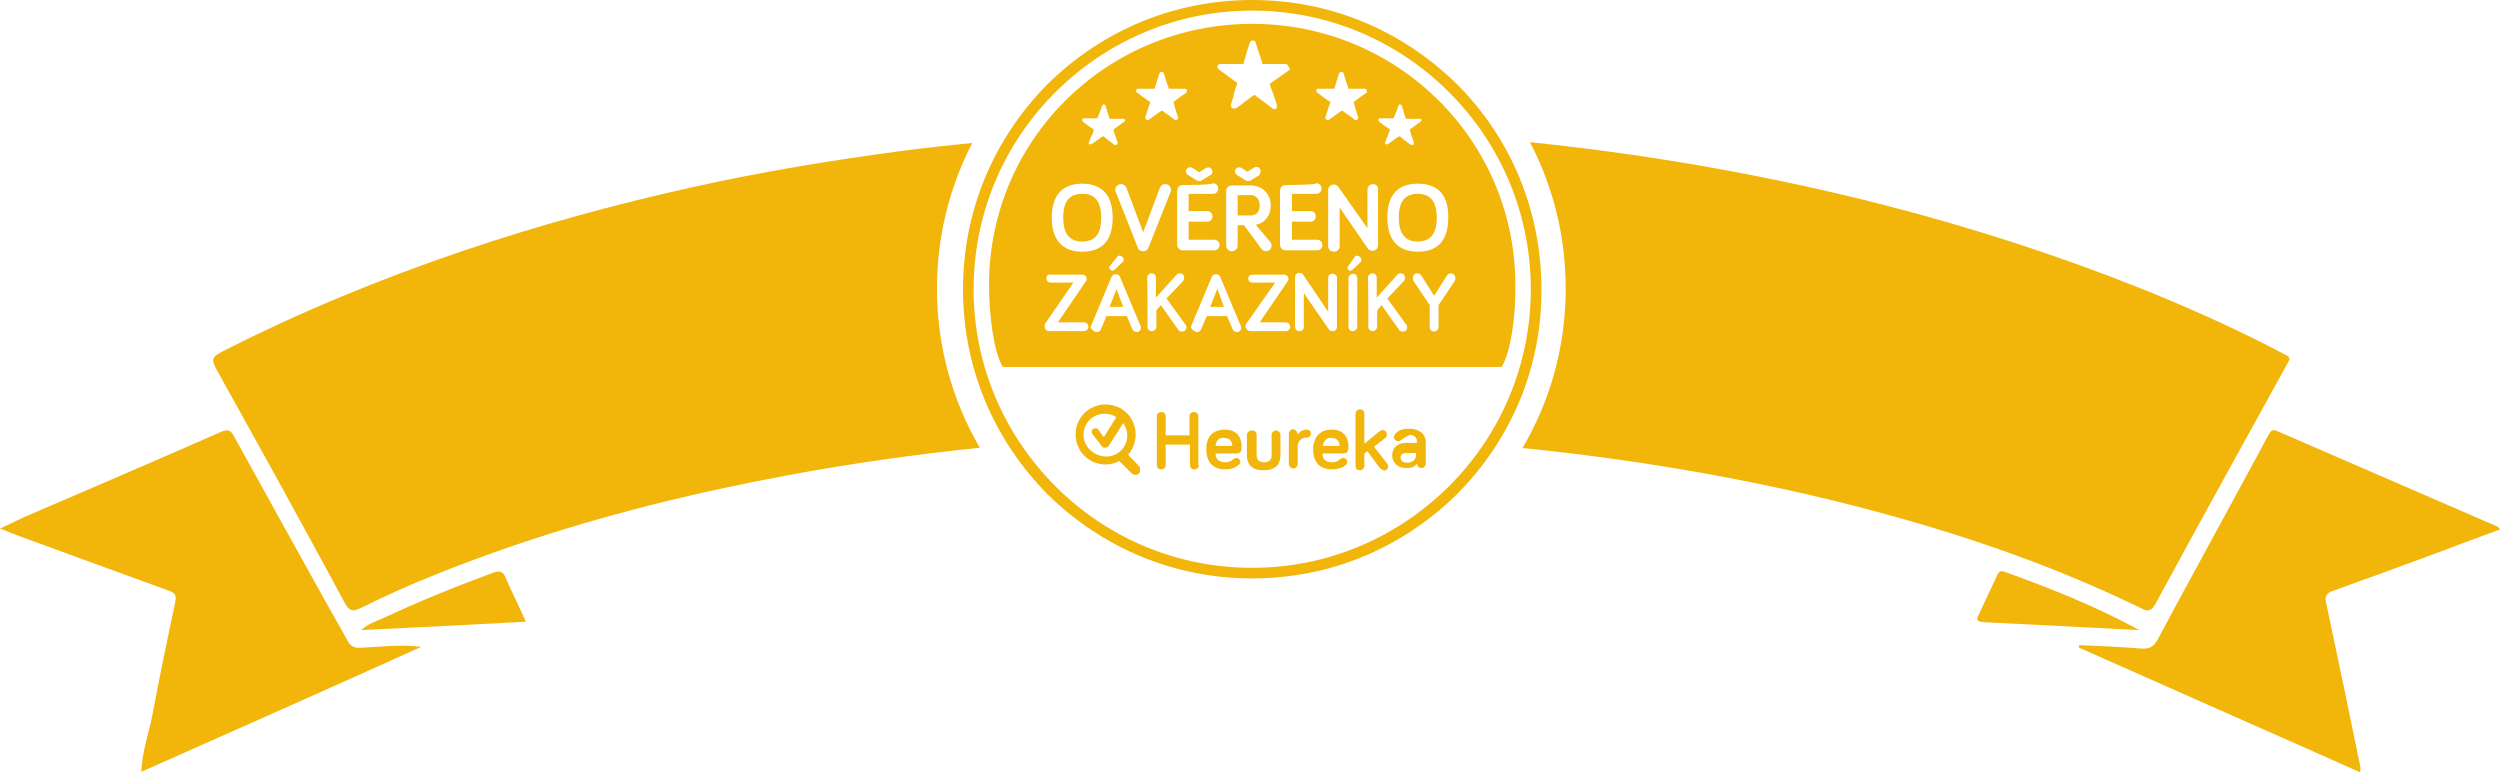 <?xml version="1.0" encoding="UTF-8" standalone="no"?>
<svg
   xmlns:dc="http://purl.org/dc/elements/1.1/"
   xmlns:cc="http://creativecommons.org/ns#"
   xmlns:rdf="http://www.w3.org/1999/02/22-rdf-syntax-ns#"
   xmlns:svg="http://www.w3.org/2000/svg"
   xmlns="http://www.w3.org/2000/svg"
   xmlns:sodipodi="http://sodipodi.sourceforge.net/DTD/sodipodi-0.dtd"
   xmlns:inkscape="http://www.inkscape.org/namespaces/inkscape"
   version="1.1"
   id="Vrstva_1"
   x="0px"
   y="0px"
   viewBox="0 0 566.2 174.9"
   xml:space="preserve"
   sodipodi:docname="heureka.svg"
   width="566.2"
   height="174.9"
   inkscape:version="1.0.1 (3bc2e813f5, 2020-09-07)"><defs
   id="defs64" /><sodipodi:namedview
   pagecolor="#ffffff"
   bordercolor="#666666"
   borderopacity="1"
   objecttolerance="10"
   gridtolerance="10"
   guidetolerance="10"
   inkscape:pageopacity="0"
   inkscape:pageshadow="2"
   inkscape:window-width="1920"
   inkscape:window-height="1028"
   id="namedview62"
   showgrid="false"
   fit-margin-top="0"
   fit-margin-left="0"
   fit-margin-right="0"
   fit-margin-bottom="0"
   inkscape:zoom="1.4446498"
   inkscape:cx="280.55"
   inkscape:cy="74.75"
   inkscape:window-x="-8"
   inkscape:window-y="-8"
   inkscape:window-maximized="1"
   inkscape:current-layer="Vrstva_1" />
<style
   type="text/css"
   id="style39">
	.st0{fill:#F2B50A;}
</style>
<path
   class="st0"
   d="M 330,111.9 C 317.5,124.2 301.2,131 283.6,131 266,131 249.7,124.2 237.2,111.9 224.9,99.4 218.1,83.1 218.1,65.5 218.1,47.9 224.9,31.6 237.2,19.1 249.7,6.8 266,0 283.6,0 c 17.6,0 33.9,6.8 46.4,19.1 12.3,12.3 19.1,28.8 19.1,46.4 0.1,17.5 -6.7,33.9 -19.1,46.4 z m -1.8,-91 C 316.3,9 300.4,2.4 283.6,2.4 266.8,2.4 251,9 239,20.9 c -11.9,11.9 -18.5,27.8 -18.5,44.6 0,16.8 6.6,32.6 18.5,44.6 11.9,11.9 27.7,18.5 44.6,18.5 16.8,0 32.6,-6.6 44.6,-18.5 11.9,-11.9 18.5,-27.8 18.5,-44.6 0,-16.8 -6.6,-32.7 -18.5,-44.6 z m 11.9,62.2 h -113 C 225,79.6 224,71.2 224,64.5 224,31.6 250.7,5.4 283.6,5.4 c 32.9,0 59.6,26.3 59.6,59.2 0.1,6.9 -1,15 -3.1,18.5 z M 309.9,74 c 0,0.7 0.5,1 1,1 0.5,0 1,-0.5 1,-1 v -3.7 l 1,-1.2 3.9,5.5 c 0.1,0.3 0.4,0.5 0.9,0.5 0.7,0 1,-0.5 1,-1 0,-0.3 -0.1,-0.5 -0.3,-0.7 l -4.2,-5.8 3.7,-3.9 c 0.1,-0.1 0.3,-0.4 0.3,-0.8 0,-0.7 -0.5,-1 -1,-1 -0.3,0 -0.5,0.1 -0.8,0.4 l -4.6,5.1 v -4.5 c 0,-0.7 -0.5,-1 -1,-1 -0.5,0 -1,0.5 -1,1 0.1,0.1 0.1,11.1 0.1,11.1 z m -4.5,0 c 0,0.7 0.5,1 1,1 0.5,0 1,-0.5 1,-1 V 63 c 0,-0.7 -0.5,-1 -1,-1 -0.5,0 -1,0.5 -1,1 z m 0,-12.9 c 0.3,0.3 0.5,0.3 0.9,0 l 1.8,-1.7 c 0.3,-0.3 0.4,-0.8 -0.1,-1.2 -0.4,-0.4 -0.9,-0.4 -1.2,0 l -1.4,2 c -0.3,0.3 -0.3,0.7 0,0.9 z M 293.3,74 c 0,0.7 0.5,1 1,1 0.7,0 1,-0.5 1,-1 v -7.6 l 5.6,8.1 c 0.1,0.3 0.5,0.5 0.9,0.5 0.7,0 1,-0.5 1,-1 V 63 c 0,-0.7 -0.5,-1 -1,-1 -0.7,0 -1,0.5 -1,1 v 7.6 l -5.6,-8.3 c -0.1,-0.3 -0.5,-0.5 -0.9,-0.5 -0.7,0 -1,0.5 -1,1 0,0 0,11.2 0,11.2 z m -10,1 h 7.9 c 0.5,0 1,-0.4 1,-1 0,-0.5 -0.4,-1 -1,-1 h -5.9 l 6.4,-9.4 c 0.1,-0.1 0.1,-0.4 0.1,-0.5 0,-0.5 -0.4,-0.9 -0.9,-0.9 h -7.3 c -0.5,0 -0.9,0.4 -0.9,0.9 0,0.5 0.4,0.9 0.9,0.9 h 5.2 l -6.6,9.4 c -0.1,0.1 -0.1,0.4 -0.1,0.7 0.1,0.4 0.5,0.9 1.2,0.9 z m 2.4,-18.6 c 0.3,0.3 0.7,0.5 1,0.5 0.7,0 1.3,-0.5 1.3,-1.3 0,-0.3 -0.1,-0.5 -0.3,-0.8 l -3.3,-3.9 c 2.1,-0.3 3.4,-2.2 3.4,-4.3 0,-2.5 -1.7,-4.6 -4.6,-4.6 H 279 c -0.7,0 -1.3,0.5 -1.3,1.3 v 12.3 c 0,0.7 0.5,1.3 1.3,1.3 0.7,0 1.3,-0.5 1.3,-1.3 V 51 h 1.4 c 0.1,0 4,5.4 4,5.4 z m -0.2,-17.7 c 0,-0.5 -0.4,-0.9 -0.9,-0.9 -0.3,0 -0.4,0.1 -0.5,0.1 l -1.6,1 -1.4,-0.9 c -0.1,-0.1 -0.4,-0.1 -0.5,-0.1 -0.5,0 -0.9,0.4 -0.9,0.9 0,0.4 0.1,0.5 0.4,0.8 l 2.1,1.3 c 0.1,0.1 0.3,0.1 0.5,0.1 0.2,0 0.4,0 0.5,-0.1 l 2.1,-1.3 c 0,-0.2 0.2,-0.5 0.2,-0.9 z m -14.4,36.5 c 0.5,0 0.9,-0.3 1,-0.8 l 1.2,-2.8 h 4.6 l 1.2,2.8 c 0.1,0.4 0.5,0.8 1,0.8 0.7,0 1,-0.5 1,-1 0,-0.1 0,-0.3 -0.1,-0.4 l -4.6,-11 c -0.1,-0.3 -0.4,-0.7 -1,-0.7 -0.7,0 -0.9,0.4 -1,0.7 l -4.6,11 c 0,0.1 -0.1,0.3 -0.1,0.4 0.3,0.4 0.8,1 1.4,1 z M 259.9,74 c 0,0.7 0.5,1 1,1 0.5,0 1,-0.5 1,-1 v -3.7 l 1,-1.2 3.9,5.5 c 0.1,0.3 0.4,0.5 0.9,0.5 0.7,0 1,-0.5 1,-1 0,-0.3 -0.1,-0.5 -0.3,-0.7 l -4.2,-5.8 3.7,-3.9 c 0.1,-0.1 0.3,-0.4 0.3,-0.8 0,-0.7 -0.5,-1 -1,-1 -0.3,0 -0.5,0.1 -0.8,0.4 l -4.6,5.1 v -4.5 c 0,-0.7 -0.5,-1 -1,-1 -0.5,0 -1,0.5 -1,1 0.1,0.1 0.1,11.1 0.1,11.1 z m -11.5,1.2 c 0.5,0 0.9,-0.3 1,-0.8 l 1.2,-2.8 h 4.6 l 1.2,2.8 c 0.1,0.4 0.5,0.8 1,0.8 0.7,0 1,-0.5 1,-1 0,-0.1 0,-0.3 -0.1,-0.4 l -4.6,-11 c -0.1,-0.3 -0.4,-0.7 -1,-0.7 -0.6,0 -0.9,0.4 -1,0.7 l -4.6,11 c 0,0.1 -0.1,0.3 -0.1,0.4 0.3,0.4 0.7,1 1.4,1 z m 5.8,-17 c -0.4,-0.4 -0.9,-0.4 -1.2,0 l -1.6,2 c -0.3,0.3 -0.3,0.5 0.1,0.9 0.3,0.3 0.5,0.3 0.9,0 l 1.8,-1.7 c 0.3,-0.2 0.5,-0.8 0,-1.2 z M 237,63.1 c 0,0.5 0.4,0.9 0.9,0.9 h 5.2 l -6.4,9.3 c -0.1,0.1 -0.1,0.4 -0.1,0.7 0,0.5 0.4,1 1,1 h 7.9 c 0.5,0 1,-0.4 1,-1 0,-0.5 -0.4,-1 -1,-1 h -5.9 l 6.4,-9.4 c 0.1,-0.1 0.1,-0.4 0.1,-0.5 0,-0.5 -0.4,-0.9 -0.9,-0.9 H 238 c -0.6,-0.2 -1,0.2 -1,0.9 z m 1.2,-13.8 c 0,5.1 2.5,7.7 6.9,7.7 4.5,0 6.9,-2.5 6.9,-7.7 0,-5.2 -2.5,-7.7 -6.9,-7.7 -4.4,0 -6.9,2.5 -6.9,7.7 z m 16.2,-22.4 h -3.1 c 0,-0.1 -0.1,-0.3 -0.1,-0.3 -0.3,-0.9 -0.5,-1.7 -0.8,-2.6 0,-0.1 -0.1,-0.3 -0.3,-0.3 -0.3,-0.1 -0.4,0 -0.5,0.3 -0.3,0.7 -0.4,1.3 -0.7,1.8 -0.1,0.4 -0.3,0.8 -0.4,1 h -3.1 c -0.1,0 -0.3,0.1 -0.3,0.3 0,0.1 0,0.3 0.1,0.4 0.8,0.7 1.6,1.2 2.5,1.8 0,0 0.1,0.1 0,0.1 -0.1,0.7 -0.4,1.2 -0.7,1.8 -0.1,0.4 -0.3,0.7 -0.4,1 -0.1,0.3 0,0.5 0.3,0.5 0.1,0 0.3,0 0.4,-0.1 0.8,-0.5 1.6,-1.2 2.4,-1.7 h 0.3 c 0.3,0.3 0.5,0.4 0.8,0.7 l 1.6,1.2 c 0.3,0.1 0.7,0 0.7,-0.3 v -0.3 c -0.3,-0.9 -0.7,-1.8 -0.9,-2.8 v -0.1 c 0.8,-0.5 1.6,-1.2 2.5,-1.8 l 0.1,-0.1 c 0.1,-0.2 -0.1,-0.5 -0.4,-0.5 z m -0.5,14.8 c -0.7,0 -1.3,0.5 -1.3,1.3 0,0.3 0,0.4 0.1,0.5 l 5,12.6 c 0.1,0.4 0.5,0.8 1.2,0.8 0.7,0 1,-0.4 1.2,-0.8 l 5,-12.6 c 0.1,-0.1 0.1,-0.3 0.1,-0.5 0,-0.7 -0.5,-1.3 -1.3,-1.3 -0.7,0 -1,0.4 -1.2,0.8 l -3.8,10.1 -3.8,-10.1 c -0.2,-0.4 -0.6,-0.8 -1.2,-0.8 z m 14.5,-21.6 h -3.7 c 0,-0.1 -0.1,-0.3 -0.1,-0.4 -0.4,-1 -0.7,-2.1 -1,-3 0,-0.1 -0.1,-0.3 -0.3,-0.4 -0.3,-0.1 -0.5,0 -0.7,0.3 -0.3,0.8 -0.5,1.4 -0.7,2.2 -0.1,0.4 -0.3,0.8 -0.4,1.3 h -3.8 c -0.1,0 -0.3,0.1 -0.4,0.4 0,0.3 0,0.4 0.3,0.5 0.9,0.7 1.8,1.4 2.9,2.1 0.1,0 0.1,0.1 0,0.1 -0.3,0.7 -0.5,1.4 -0.7,2.1 l -0.4,1.2 c -0.1,0.3 0,0.5 0.4,0.7 0.1,0 0.3,0 0.4,-0.1 l 2.8,-2 c 0.1,-0.1 0.1,0 0.3,0 0.3,0.3 0.7,0.5 0.9,0.7 0.7,0.4 1.2,0.9 1.8,1.3 0.3,0.3 0.7,0 0.8,-0.3 v -0.3 c -0.4,-1 -0.7,-2.2 -1,-3.3 v -0.1 c 0.9,-0.7 1.8,-1.4 2.9,-2.1 0.1,0 0.1,-0.1 0.1,-0.3 0.2,-0.2 -0.1,-0.6 -0.4,-0.6 z m 5.3,17.8 c -0.1,0 -0.4,0.1 -0.5,0.1 l -1.6,1 -1.6,-1 c -0.1,-0.1 -0.4,-0.1 -0.5,-0.1 -0.5,0 -0.9,0.4 -0.9,0.9 0,0.4 0.1,0.5 0.4,0.8 l 2.1,1.3 c 0.1,0.1 0.4,0.1 0.5,0.1 0.1,0 0.4,0 0.5,-0.1 l 2.1,-1.3 c 0.3,-0.1 0.4,-0.4 0.4,-0.8 -0.1,-0.5 -0.5,-0.9 -0.9,-0.9 z m -5.8,4 c -0.7,0 -1.3,0.5 -1.3,1.3 v 12.2 c 0,0.7 0.5,1.3 1.3,1.3 h 7.1 c 0.7,0 1.2,-0.5 1.2,-1.2 0,-0.7 -0.5,-1.2 -1.2,-1.2 h -5.8 v -4.1 h 4.2 c 0.7,0 1.2,-0.5 1.2,-1.2 0,-0.7 -0.5,-1.2 -1.2,-1.2 h -4.2 v -3.9 h 5.5 c 0.7,0 1.2,-0.5 1.2,-1.2 0,-0.7 -0.5,-1.2 -1.2,-1.2 0,0.4 -6.8,0.4 -6.8,0.4 z m 23.2,-27.4 h -5.2 c 0,-0.1 -0.1,-0.4 -0.1,-0.5 -0.5,-1.4 -0.9,-2.9 -1.4,-4.3 -0.1,-0.3 -0.1,-0.4 -0.4,-0.5 -0.4,-0.1 -0.8,0 -0.9,0.4 -0.4,1 -0.7,2.1 -1,3.1 l -0.5,1.8 h -5.4 c -0.3,0.1 -0.4,0.3 -0.5,0.5 0,0.3 0,0.5 0.3,0.7 1.3,1 2.8,2 4.1,3 0.1,0.1 0.1,0.1 0.1,0.3 -0.4,1 -0.7,2 -0.9,3 -0.1,0.5 -0.4,1.2 -0.5,1.7 -0.1,0.4 0.1,0.8 0.5,0.9 0.3,0 0.4,0 0.7,-0.1 1.3,-0.9 2.6,-2 3.9,-2.9 0.1,-0.1 0.3,-0.1 0.4,0 0.4,0.4 0.9,0.7 1.3,1 0.9,0.7 1.8,1.3 2.6,2 0.4,0.3 1,0.1 1,-0.4 v -0.4 c -0.5,-1.6 -1,-3.1 -1.6,-4.6 0,-0.1 0,-0.1 0.1,-0.3 1.3,-0.9 2.8,-2 4.1,-2.9 0.1,-0.1 0.3,-0.1 0.3,-0.3 -0.2,-0.8 -0.6,-1.2 -1,-1.2 z m 0.1,27.4 c -0.7,0 -1.3,0.5 -1.3,1.3 v 12.2 c 0,0.7 0.5,1.3 1.3,1.3 h 7.1 c 0.7,0 1.2,-0.5 1.2,-1.2 0,-0.7 -0.5,-1.2 -1.2,-1.2 h -5.7 v -4.1 h 4.2 c 0.7,0 1.2,-0.5 1.2,-1.2 0,-0.7 -0.5,-1.2 -1.2,-1.2 h -4.2 v -3.9 h 5.5 c 0.7,0 1.2,-0.5 1.2,-1.2 0,-0.7 -0.5,-1.2 -1.2,-1.2 0,0.4 -6.9,0.4 -6.9,0.4 z m 17.9,-21.8 h -3.7 c 0,-0.1 -0.1,-0.3 -0.1,-0.4 -0.4,-1 -0.7,-2.1 -1,-3 0,-0.1 -0.1,-0.3 -0.3,-0.4 -0.3,-0.1 -0.5,0 -0.7,0.3 -0.3,0.8 -0.5,1.4 -0.7,2.2 -0.1,0.4 -0.3,0.8 -0.4,1.3 h -3.8 c -0.1,0 -0.3,0.1 -0.3,0.4 0,0.3 0,0.4 0.3,0.5 0.9,0.7 1.8,1.4 2.9,2.1 0.1,0 0.1,0.1 0,0.1 -0.3,0.7 -0.5,1.4 -0.7,2.1 l -0.4,1.2 c -0.1,0.3 0,0.5 0.4,0.7 0.1,0 0.3,0 0.4,-0.1 l 2.8,-2 c 0.1,-0.1 0.1,0 0.3,0 0.3,0.3 0.7,0.5 0.9,0.7 0.7,0.4 1.2,0.9 1.8,1.3 0.3,0.3 0.7,0 0.8,-0.3 v -0.3 c -0.4,-1 -0.7,-2.2 -1,-3.3 v -0.1 c 0.9,-0.7 1.8,-1.4 2.9,-2.1 0.1,0 0.1,-0.1 0.1,-0.3 0,-0.2 -0.1,-0.6 -0.5,-0.6 z m 1.9,21.6 c -0.7,0 -1.3,0.5 -1.3,1.3 v 8.7 l -6.6,-9.4 c -0.3,-0.3 -0.5,-0.5 -1,-0.5 -0.7,0 -1.3,0.5 -1.3,1.3 v 12.6 c 0,0.7 0.5,1.3 1.3,1.3 0.7,0 1.3,-0.5 1.3,-1.3 V 47 l 6.4,9.3 c 0.3,0.4 0.7,0.5 1,0.5 0.7,0 1.3,-0.5 1.3,-1.3 V 42.9 c 0.1,-0.6 -0.4,-1.2 -1.1,-1.2 z m 10.5,-14.8 h -3.1 c 0,-0.1 -0.1,-0.3 -0.1,-0.3 -0.3,-0.9 -0.5,-1.7 -0.8,-2.6 0,-0.1 -0.1,-0.3 -0.3,-0.3 -0.3,-0.1 -0.4,0 -0.5,0.3 -0.3,0.7 -0.4,1.3 -0.7,1.8 -0.1,0.4 -0.3,0.8 -0.4,1 h -3.1 c -0.1,0 -0.3,0.1 -0.3,0.3 0,0.2 0,0.3 0.1,0.4 0.8,0.7 1.6,1.2 2.5,1.8 0,0 0.1,0.1 0,0.1 -0.3,0.7 -0.4,1.2 -0.7,1.8 -0.1,0.4 -0.3,0.7 -0.4,1 -0.1,0.3 0,0.5 0.3,0.5 0.1,0 0.3,0 0.4,-0.1 0.8,-0.5 1.6,-1.2 2.4,-1.7 h 0.3 c 0.3,0.3 0.5,0.4 0.8,0.7 l 1.6,1.2 c 0.3,0.1 0.7,0 0.7,-0.3 v -0.3 c -0.3,-0.9 -0.7,-1.8 -0.9,-2.8 v -0.1 c 0.8,-0.5 1.6,-1.2 2.5,-1.8 l 0.1,-0.1 c 0.1,-0.2 0,-0.5 -0.4,-0.5 z m -0.4,14.7 c -4.5,0 -6.9,2.5 -6.9,7.7 0,5.1 2.5,7.7 6.9,7.7 4.5,0 6.9,-2.5 6.9,-7.7 0.1,-5.2 -2.4,-7.7 -6.9,-7.7 z m 7.5,20.3 c -0.4,0 -0.8,0.3 -0.9,0.5 l -2.9,4.6 -2.9,-4.6 c -0.3,-0.3 -0.5,-0.5 -0.9,-0.5 -0.7,0 -1,0.5 -1,1 0,0.3 0,0.4 0.1,0.7 l 3.7,5.5 v 5 c 0,0.7 0.5,1 1,1 0.5,0 1,-0.5 1,-1 v -5 l 3.7,-5.5 c 0.1,-0.1 0.1,-0.4 0.1,-0.7 0,-0.5 -0.5,-1 -1,-1 z m -7.5,-7.2 c -2.9,0 -4.3,-1.8 -4.3,-5.4 0,-3.7 1.4,-5.4 4.3,-5.4 2.9,0 4.3,1.8 4.3,5.4 0,3.6 -1.4,5.4 -4.3,5.4 z m -71.7,-5.4 c 0,3.7 -1.4,5.4 -4.3,5.4 -2.9,0 -4.3,-1.8 -4.3,-5.4 0,-3.7 1.4,-5.4 4.3,-5.4 2.9,-0.1 4.3,1.8 4.3,5.4 z m 5,20.2 h -3.1 l 1.6,-4.1 c -0.1,0.1 1.5,4.1 1.5,4.1 z m 22.8,0 h -3.1 l 1.6,-4.1 z m 3.2,-25.3 h 2.9 c 1.4,0 2,1.2 2,2.4 0,1.2 -0.7,2.2 -2,2.2 h -3 v -4.6 z"
   id="path41" />
<path
   class="st0"
   d="m 271.5,105.3 c 0,0.7 -0.5,1 -1,1 -0.7,0 -1,-0.5 -1,-1 v -4.6 H 264 v 4.6 c 0,0.7 -0.5,1 -1,1 -0.7,0 -1,-0.5 -1,-1 v -11 c 0,-0.7 0.5,-1 1,-1 0.7,0 1,0.5 1,1 v 4.3 h 5.4 v -4.3 c 0,-0.7 0.5,-1 1,-1 0.7,0 1,0.5 1,1 v 11 z m 5.9,-8 c 3.3,0 3.8,2.5 3.8,3.8 0,0.7 0,1.6 -1.2,1.6 h -4.7 c 0,1.4 0.9,2 2.2,2 0.8,0 1.4,-0.3 1.8,-0.7 0.3,-0.1 0.4,-0.3 0.7,-0.3 0.5,0 0.9,0.4 0.9,0.9 0,0.3 -0.1,0.5 -0.4,0.7 -0.3,0.3 -1.3,1 -3,1 -2.6,0 -4.3,-1.4 -4.3,-4.6 0,-2.8 1.5,-4.4 4.2,-4.4 m -2.1,3.7 h 3.8 c 0,-0.9 -0.5,-1.8 -1.8,-1.8 -1.1,-0.2 -1.9,0.5 -2,1.8 m 9.3,-2.5 v 4.5 c 0,0.9 0.3,1.7 1.7,1.7 1.4,0 1.7,-0.8 1.7,-1.7 v -4.5 c 0,-0.5 0.4,-1 1,-1 0.5,0 1,0.5 1,1 v 4.5 c 0,1.8 -0.7,3.5 -3.8,3.5 -3.1,0 -3.8,-1.7 -3.8,-3.5 v -4.5 c 0,-0.5 0.5,-1 1,-1 0.6,-0.1 1.2,0.3 1.2,1 m 9.3,0 c 0.4,-0.8 1.3,-1.2 2.1,-1.2 0.5,0 0.9,0.4 0.9,0.9 0,0.5 -0.4,0.9 -0.9,0.9 -1.3,0 -2.1,0.8 -2.1,2.1 v 3.9 c 0,0.5 -0.4,1 -1,1 -0.5,0 -1,-0.5 -1,-1 v -6.9 c 0,-0.5 0.5,-1 1,-1 0.6,0.2 1,0.6 1,1.3 z m 7.7,-1.2 c 3.3,0 3.8,2.5 3.8,3.8 0,0.7 0,1.6 -1.2,1.6 h -4.7 c 0,1.4 0.9,2 2.2,2 0.8,0 1.4,-0.3 1.8,-0.7 0.3,-0.1 0.4,-0.3 0.7,-0.3 0.5,0 0.9,0.4 0.9,0.9 0,0.3 -0.1,0.5 -0.3,0.7 -0.3,0.3 -1.3,1 -3.1,1 -2.6,0 -4.3,-1.4 -4.3,-4.6 0.1,-2.8 1.6,-4.4 4.2,-4.4 m -2,3.7 h 3.8 c 0,-0.9 -0.5,-1.8 -1.8,-1.8 -1,-0.2 -1.8,0.5 -2,1.8 m 12.9,5 -2.8,-3.8 -0.7,0.5 v 2.8 c 0,0.5 -0.4,1 -1,1 -0.7,0 -1,-0.4 -1,-1 V 93.7 c 0,-0.5 0.4,-1 1,-1 0.5,0 1,0.4 1,1 v 6.8 l 3.4,-2.8 c 0.3,-0.1 0.4,-0.3 0.7,-0.3 0.5,0 1,0.4 1,1 0,0.3 -0.1,0.7 -0.4,0.8 l -2.5,2 2.9,3.7 c 0.1,0.3 0.3,0.4 0.3,0.7 0,0.5 -0.4,1 -1,1 -0.4,-0.3 -0.7,-0.4 -0.9,-0.6 m 4.6,-6.2 c -0.1,0.1 -0.4,0.1 -0.5,0.1 -0.5,0 -0.9,-0.4 -0.9,-0.9 0,-0.3 0.1,-0.4 0.3,-0.7 0.5,-0.7 1.4,-1.2 3.1,-1.2 2.4,0 3.8,1.2 3.8,3.1 v 4.8 c 0,0.5 -0.4,1 -1,1 -0.5,0 -1,-0.5 -1,-1 -0.5,0.8 -1.3,1 -2.5,1 -1.8,0 -3.1,-1.2 -3.1,-2.9 0,-1.8 1.4,-2.8 3.1,-2.8 h 2.5 v -0.4 c 0,-0.9 -0.7,-1.4 -1.7,-1.4 -1.1,0.6 -1.6,1 -2.1,1.3 m 3.6,3.3 v -0.5 h -2.2 c -0.8,0 -1.3,0.4 -1.3,1 0,0.8 0.5,1.2 1.6,1.2 1,0 1.9,-0.7 1.9,-1.7"
   id="path43" />
<path
   class="st0"
   d="m 258,105.6 -2.5,-2.6 c 1,-1.2 1.7,-2.8 1.7,-4.6 0,-3.8 -3,-6.8 -6.8,-6.8 -3.8,0 -6.8,3 -6.8,6.8 0,3.8 3,6.8 6.8,6.8 1.2,0 2.2,-0.3 3.1,-0.8 l 2.8,2.8 c 0.4,0.4 1.2,0.5 1.7,0 0.3,-0.5 0.3,-1.2 0,-1.6 z m -12.6,-7.1 c 0,-2.8 2.2,-4.8 4.8,-4.8 1,0 2,0.3 2.6,0.8 L 250,99 248.8,97.4 c -0.1,-0.3 -0.4,-0.4 -0.7,-0.4 -0.3,0 -0.4,0.1 -0.5,0.1 -0.4,0.3 -0.5,0.9 -0.1,1.3 l 2,2.6 c 0.1,0.3 0.4,0.4 0.8,0.4 0.3,0 0.5,-0.1 0.8,-0.4 l 3.3,-5.2 c 0.5,0.8 0.9,1.7 0.9,2.8 0,2.8 -2.2,4.8 -4.8,4.8 -2.9,-0.1 -5.1,-2.3 -5.1,-4.9 z"
   id="path45" />
<g
   id="g59"
   transform="translate(-140.4,-222.9)">
	<path
   class="st0"
   d="m 352.6,288.3 c 0,12.8 3.4,25.2 9.7,36 -14.5,1.5 -28.9,3.5 -43.3,6.2 -21.1,3.9 -41.8,9 -62.1,15.9 -11.9,4.1 -23.6,8.6 -34.8,14.2 -1.8,0.9 -2.6,0.7 -3.6,-1.1 -5,-9.4 -10.2,-18.7 -15.3,-28.1 -4.6,-8.3 -9.2,-16.6 -13.8,-24.9 -1,-1.8 -1.2,-2.7 1,-3.8 17.6,-9 35.8,-16.5 54.6,-22.9 17.1,-5.8 34.6,-10.6 52.2,-14.5 15.7,-3.5 31.5,-6.1 47.3,-8.2 5.4,-0.7 10.7,-1.3 16.1,-1.8 -5.2,10 -8,21.3 -8,33 z"
   id="path47" />
	<path
   class="st0"
   d="m 658.9,304.4 c -0.2,0.4 -0.4,0.8 -0.6,1.1 -9.9,18 -19.9,36 -29.7,54.1 -1,1.8 -1.8,1.9 -3.4,1 -20.7,-10.1 -42.5,-17.4 -64.7,-23.1 -24.6,-6.3 -49.6,-10.5 -74.9,-13.1 -0.1,0 -0.3,0 -0.4,0 6.4,-10.9 9.8,-23.2 9.8,-36.1 0,-11.8 -2.8,-23.1 -8.1,-33.2 27.1,2.8 54,7.5 80.5,14.3 19.8,5.1 39.3,11.4 58.3,19 10.9,4.4 21.6,9.2 32,14.7 0.5,0.3 1.3,0.4 1.2,1.3 z"
   id="path49" />
	<path
   class="st0"
   d="m 172.4,397.7 c 0.2,-4.7 1.7,-8.7 2.5,-12.8 1.6,-8.6 3.4,-17.2 5.2,-25.7 0.3,-1.5 -0.1,-2 -1.4,-2.5 -11.3,-4.1 -22.5,-8.2 -33.7,-12.3 -1.4,-0.5 -2.8,-1.1 -4.6,-1.8 2.1,-1 3.8,-1.8 5.5,-2.6 14.9,-6.4 29.8,-12.8 44.6,-19.3 1.8,-0.8 2.3,-0.1 3,1.2 7,12.7 14,25.3 21,37.9 1.5,2.7 3.1,5.4 4.6,8.2 0.7,1.3 1.6,1.7 3,1.6 4.5,-0.2 9,-0.8 13.7,-0.2 -21,9.5 -42,18.8 -63.4,28.3 z"
   id="path51" />
	<path
   class="st0"
   d="m 611.3,369 c 4.7,0.2 9.4,0.4 14.1,0.8 1.8,0.1 2.8,-0.4 3.7,-2.1 4.7,-8.9 9.6,-17.7 14.4,-26.6 3.5,-6.5 7.1,-13 10.6,-19.6 0.6,-1.1 1,-1.5 2.2,-0.9 16.6,7.2 33.2,14.4 49.8,21.6 0.1,0.1 0.2,0.2 0.5,0.6 -4.5,1.7 -9,3.3 -13.4,5 -8.1,3 -16.3,6 -24.4,8.9 -1.8,0.6 -1.9,1.5 -1.5,3.1 2.6,12.3 5.2,24.6 7.7,36.9 0,0.2 0,0.5 -0.1,1.1 -21.3,-9.5 -42.5,-18.8 -63.6,-28.2 -0.1,-0.3 0,-0.4 0,-0.6 z"
   id="path53" />
	<path
   class="st0"
   d="m 624.9,365.6 c -11.8,-0.6 -23.6,-1.2 -35.4,-1.8 -1.3,-0.1 -1.6,-0.5 -1,-1.6 1.4,-3 2.8,-6 4.2,-9 0.4,-0.8 0.8,-1.2 1.7,-0.8 10.3,3.7 20.6,7.8 30.5,13.2 z"
   id="path55" />
	<path
   class="st0"
   d="m 259.5,363.7 c -12.6,0.7 -24.8,1.3 -37.3,1.9 1.6,-1.5 3.5,-2 5.2,-2.8 8.1,-3.8 16.3,-7.1 24.7,-10.2 1.4,-0.5 2.2,-0.4 2.8,1.1 1.4,3.3 3,6.4 4.6,10 z"
   id="path57" />
</g>
</svg>
